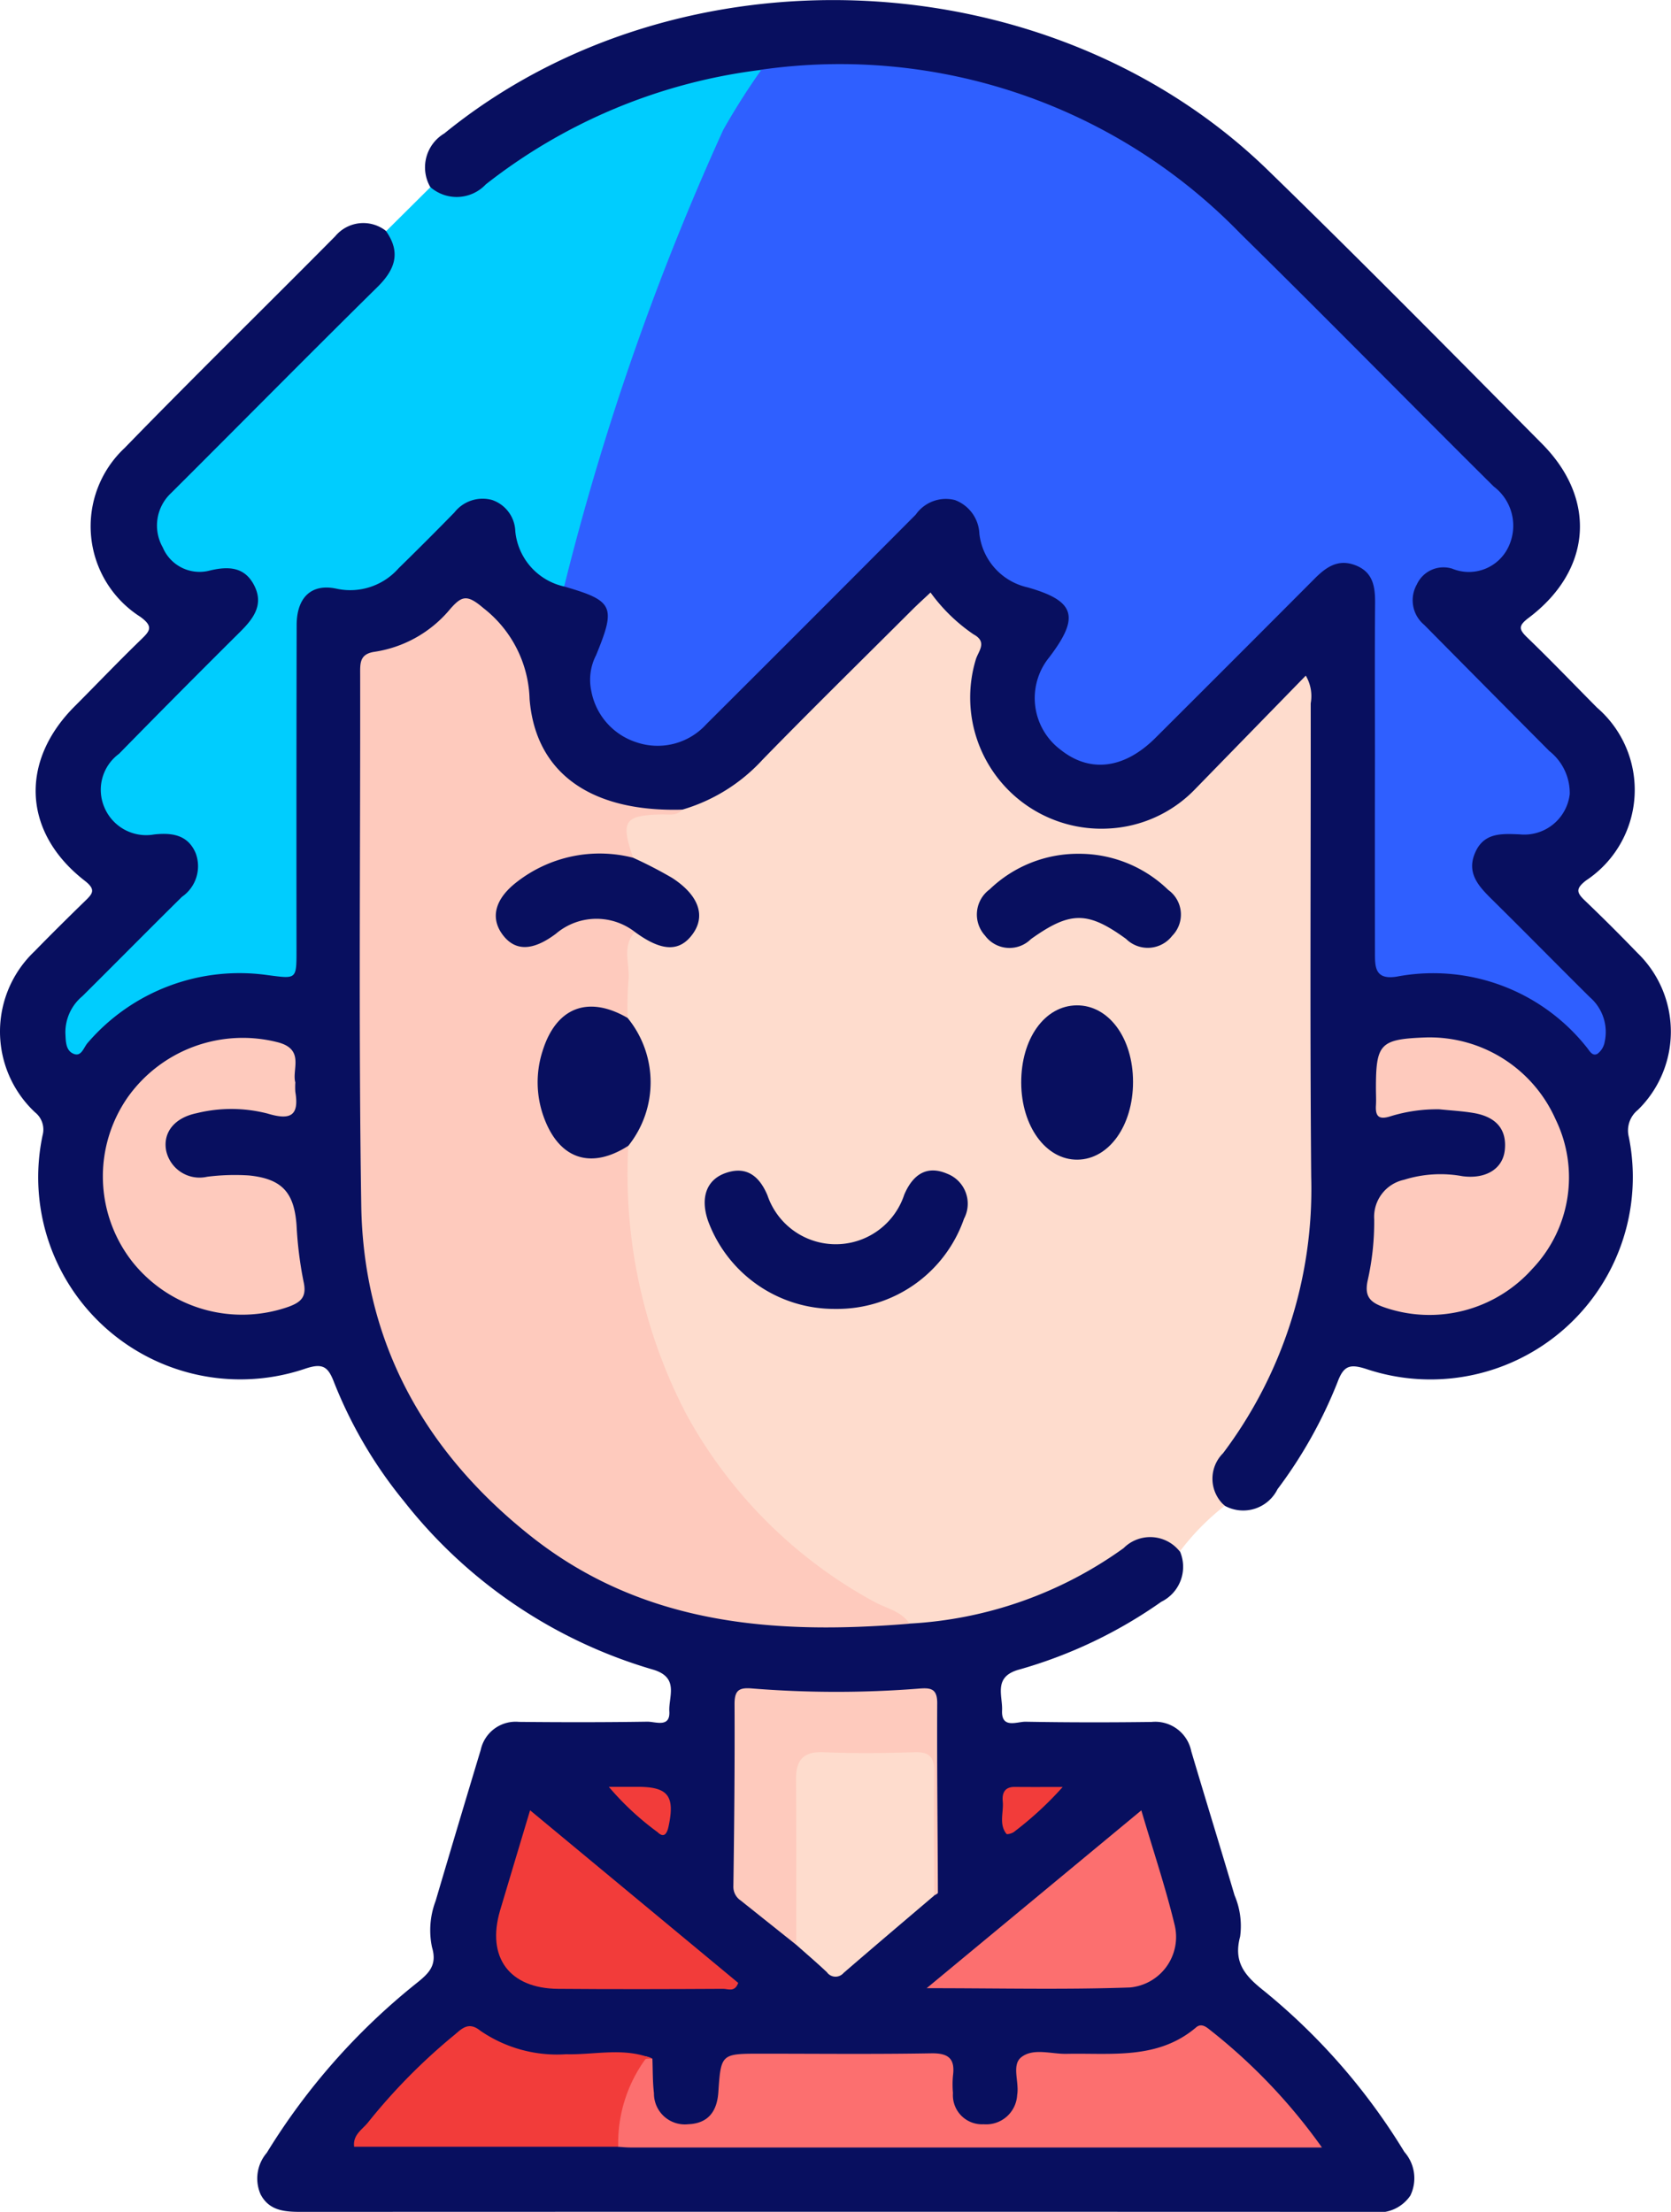<svg id="boy" xmlns="http://www.w3.org/2000/svg" width="76.961" height="101.86" viewBox="0 0 76.961 101.86">
  <path id="Path_3855" data-name="Path 3855" d="M287.1,156.871a1.794,1.794,0,0,1-.862,2.313,21.548,21.548,0,0,1-6.526,3.116c-1.231.325-.777,1.191-.808,1.888-.039.862.685.514,1.085.52,1.931.035,3.864.035,5.8.01a1.693,1.693,0,0,1,1.83,1.354c.657,2.213,1.339,4.418,1.993,6.631a3.592,3.592,0,0,1,.256,1.9c-.317,1.182.214,1.8,1.1,2.5a28.941,28.941,0,0,1,6.464,7.415,1.831,1.831,0,0,1,.275,2.014,1.777,1.777,0,0,1-1.776.748q-24.661-.01-49.322,0c-.753,0-1.461-.054-1.855-.807a1.815,1.815,0,0,1,.285-1.913,30.186,30.186,0,0,1,6.883-7.8c.574-.458.978-.827.727-1.666a3.8,3.8,0,0,1,.165-2.13q1.029-3.484,2.079-6.96a1.645,1.645,0,0,1,1.762-1.289c1.97.02,3.939.021,5.909-.009.378-.005,1.061.295,1.015-.474-.04-.684.475-1.561-.753-1.925a22.644,22.644,0,0,1-11.477-7.764,20.549,20.549,0,0,1-3.21-5.462c-.268-.7-.5-.9-1.285-.646A9.31,9.31,0,0,1,234.714,137.7a1.013,1.013,0,0,0-.351-1.058,5.091,5.091,0,0,1-.024-7.409c.766-.787,1.548-1.559,2.335-2.325.342-.332.511-.517-.017-.927-2.847-2.207-3.013-5.485-.469-8.031,1.017-1.018,2.01-2.062,3.044-3.062.42-.406.612-.608-.023-1.067a4.939,4.939,0,0,1-.715-7.773c3.194-3.287,6.472-6.492,9.7-9.751a1.681,1.681,0,0,1,2.345-.234c.9.53.813,1.271.409,2.05a5.185,5.185,0,0,1-1.034,1.2c-2.917,2.923-5.846,5.834-8.754,8.765a1.907,1.907,0,0,0-.448,2.544,1.688,1.688,0,0,0,1.783.733,1.794,1.794,0,0,1,2.211.928,1.991,1.991,0,0,1-.6,2.365c-1.66,1.715-3.369,3.381-5.051,5.075a6.132,6.132,0,0,0-.961,1.117,1.64,1.64,0,0,0,1.208,2.631c.374.066.757.028,1.133.078a1.778,1.778,0,0,1,1.307,2.934,11.091,11.091,0,0,1-1.393,1.494c-1.146,1.157-2.31,2.3-3.45,3.462a1.779,1.779,0,0,0-.708,1.764c.341.162.45-.1.6-.24A9.672,9.672,0,0,1,245.142,130c1.048.145.993-.518.993-1.184q0-6.024,0-12.047c0-.872-.023-1.743.01-2.614.052-1.371.755-2.081,2.085-1.923a3.2,3.2,0,0,0,2.838-1.087c.74-.76,1.475-1.527,2.258-2.243,1.518-1.386,2.894-1,3.452.974a2.988,2.988,0,0,0,2.011,2.268,7,7,0,0,1,1.092.314,1.69,1.69,0,0,1,1.1,2.1,7.9,7.9,0,0,1-.453,1.163,2.519,2.519,0,0,0,.858,3.129,2.66,2.66,0,0,0,3.085.126,6.943,6.943,0,0,0,1.193-1.048q4.222-4.22,8.443-8.442a9.5,9.5,0,0,1,.91-.857c1.194-.917,2.6-.592,2.982.856a3.74,3.74,0,0,0,2.835,2.9c1.4.414,1.74,1.665.96,2.909-.161.257-.375.477-.543.73a2.518,2.518,0,0,0,.2,3.333,2.689,2.689,0,0,0,3.414.519,6.769,6.769,0,0,0,1.391-1.163q3.216-3.216,6.433-6.432a4.628,4.628,0,0,1,1.227-1,1.628,1.628,0,0,1,2.356,1.179,7.093,7.093,0,0,1,.053,1.361q0,7.334,0,14.668c0,1.52.061,1.538,1.517,1.439a9.915,9.915,0,0,1,7.492,2.68c.253.223.422.541.838.715a1.125,1.125,0,0,0-.13-1.32,5.272,5.272,0,0,0-.829-.933c-1.311-1.316-2.631-2.622-3.936-3.943a2.226,2.226,0,0,1-.851-2.419c.374-1.048,1.269-1.2,2.225-1.193a1.783,1.783,0,0,0,1.335-3.186c-1.615-1.708-3.313-3.334-4.965-5a9.426,9.426,0,0,1-1-1.086,1.811,1.811,0,0,1-.177-2.126,1.654,1.654,0,0,1,1.861-.788,1.773,1.773,0,0,0,2.193-.957,1.992,1.992,0,0,0-.642-2.353q-5.939-5.96-11.9-11.9a24.2,24.2,0,0,0-6.521-4.691,25.1,25.1,0,0,0-14.217-2.564c-.263.03-.529.036-.795.045a26.071,26.071,0,0,0-12.108,4.93,3.913,3.913,0,0,1-1.237.778c-.744.211-1.5.369-1.907-.581a1.817,1.817,0,0,1,.645-2.471c10.807-8.8,27.9-8.064,37.94,1.7,4.263,4.145,8.441,8.378,12.625,12.6,2.538,2.563,2.271,5.831-.629,8.012-.489.368-.441.534-.05.911,1.09,1.051,2.139,2.146,3.206,3.221a5,5,0,0,1-.507,7.957c-.494.382-.432.565-.053.927q1.232,1.179,2.415,2.406a5.039,5.039,0,0,1,.023,7.236,1.216,1.216,0,0,0-.415,1.248,9.32,9.32,0,0,1-12.117,10.673c-.745-.235-1.021-.135-1.3.614A21.143,21.143,0,0,1,291.59,154a1.763,1.763,0,0,1-2.423.766c-1.036-.77-1.151-1.3-.35-2.482a23.4,23.4,0,0,0,3.257-6.6,14.915,14.915,0,0,0,.66-4.139c.023-7.806.01-15.613.011-23.419a1.206,1.206,0,0,0-.093-.6c-.339-.033-.488.271-.681.461-1.321,1.306-2.625,2.628-3.945,3.934a5.972,5.972,0,0,1-6.557,1.619,6.378,6.378,0,0,1-4.364-5.595,3.839,3.839,0,0,1,.1-1.353,2.41,2.41,0,0,0-1.275-2.977c-.575-.347-.842.111-1.142.408-2.235,2.213-4.436,4.46-6.684,6.66a7.443,7.443,0,0,1-3.964,2.306,10.057,10.057,0,0,1-3.044-.2,6.412,6.412,0,0,1-4.459-6.313,1.657,1.657,0,0,0-.918-1.852c-.584-.278-.844-1.131-1.5-1.116s-.975.782-1.518,1.124a7.036,7.036,0,0,1-1.928.952,1.29,1.29,0,0,0-1.042,1.5c.02,2.386.007,4.771.007,7.157q0,8.179,0,16.357a19.6,19.6,0,0,0,17.317,19.221c2.483.244,4.995.026,7.492.071a19,19,0,0,0,8.939-2.844,11.107,11.107,0,0,1,1.633-1C286.019,155.67,286.623,155.934,287.1,156.871Z" transform="translate(-232.752 -85.42)" fill="#080f5f"/>
  <path id="Path_3856" data-name="Path 3856" d="M273.591,131.7a8.087,8.087,0,0,0,3.7-2.307c2.272-2.331,4.6-4.611,6.9-6.909.265-.263.543-.513.83-.784a7.981,7.981,0,0,0,1.982,1.928c.654.353.221.772.105,1.154a6.041,6.041,0,0,0,6.077,7.789,5.935,5.935,0,0,0,4.039-1.832c1.678-1.722,3.357-3.443,5.08-5.21a1.853,1.853,0,0,1,.227,1.276c.008,7.269-.041,14.538.023,21.807a20.221,20.221,0,0,1-4.06,12.726,1.654,1.654,0,0,0,.077,2.419,11.23,11.23,0,0,0-2.069,2.108,1.731,1.731,0,0,0-2.589-.156,18.569,18.569,0,0,1-9.866,3.475c-8.724-3.466-13.932-12.672-13.176-22.1,1.254-2.005.963-3.994-.06-5.978a8.651,8.651,0,0,1,.188-3.678c.447-.384.844-.061,1.245.1a1.126,1.126,0,0,0,1.506-.327,1.252,1.252,0,0,0-.253-1.633c-.681-.789-1.8-.925-2.487-1.706a1.849,1.849,0,0,1-.242-.975c-.009-.694.178-1.154,1.03-1.1A4.361,4.361,0,0,0,273.591,131.7Z" transform="translate(-242.164 -94.415)" fill="#fedccd"/>
  <path id="Path_3857" data-name="Path 3857" d="M259.725,113.486a2.887,2.887,0,0,1-2.249-2.544A1.574,1.574,0,0,0,256.4,109.5a1.652,1.652,0,0,0-1.73.578q-1.27,1.3-2.571,2.571a2.967,2.967,0,0,1-2.868.936c-1.152-.245-1.822.411-1.825,1.675q-.016,7.5-.007,15c0,1.342-.007,1.294-1.342,1.121a9.218,9.218,0,0,0-8.257,3.1c-.2.208-.29.657-.641.535-.4-.141-.386-.593-.405-.972a2.172,2.172,0,0,1,.784-1.692c1.532-1.521,3.048-3.058,4.585-4.575a1.714,1.714,0,0,0,.632-2.011c-.362-.858-1.109-.946-1.906-.862a2.089,2.089,0,0,1-2.307-1.267,2.055,2.055,0,0,1,.681-2.445q2.783-2.842,5.605-5.643c.6-.6,1.065-1.233.629-2.1s-1.181-.905-2.043-.7a1.839,1.839,0,0,1-2.175-1.064,2.043,2.043,0,0,1,.382-2.5c3.166-3.154,6.305-6.336,9.488-9.473.817-.8,1.118-1.589.416-2.588l2.043-2.028a1.841,1.841,0,0,0,2.55-.129,25.555,25.555,0,0,1,12.693-5.274c.143.469-.143.8-.389,1.128a15.907,15.907,0,0,0-1.912,3.6,125.478,125.478,0,0,0-6.2,18.007A1.7,1.7,0,0,1,259.725,113.486Z" transform="translate(-233.743 -86.477)" fill="#00cdfe"/>
  <path id="Path_3858" data-name="Path 3858" d="M267.3,113.414a121.7,121.7,0,0,1,7.329-21.033,32.663,32.663,0,0,1,1.758-2.768,25.689,25.689,0,0,1,22.059,7.548c3.919,3.851,7.765,7.776,11.665,11.646a2.263,2.263,0,0,1,.693,2.756,2.016,2.016,0,0,1-2.6,1.031,1.349,1.349,0,0,0-1.632.726,1.474,1.474,0,0,0,.34,1.861q2.877,2.91,5.763,5.811a2.46,2.46,0,0,1,.939,1.981,2.107,2.107,0,0,1-2.313,1.855c-.823-.032-1.63-.087-2.037.828-.423.953.156,1.564.772,2.173,1.51,1.491,3,3.007,4.506,4.5a2.119,2.119,0,0,1,.682,2.053.874.874,0,0,1-.334.553c-.25.133-.373-.163-.516-.326a9.025,9.025,0,0,0-8.722-3.23c-1.043.171-1.008-.487-1.009-1.151q-.008-4.491,0-8.981c0-2.349-.013-4.7.006-7.048.006-.769-.083-1.448-.912-1.765-.813-.311-1.371.111-1.9.646q-3.651,3.664-7.314,7.316c-1.446,1.434-3.025,1.607-4.367.53a2.973,2.973,0,0,1-.519-4.245c1.43-1.875,1.2-2.607-1-3.229a2.862,2.862,0,0,1-2.213-2.464,1.729,1.729,0,0,0-1.131-1.556,1.692,1.692,0,0,0-1.8.673q-4.811,4.834-9.643,9.649a3.028,3.028,0,0,1-3.226.833,3.069,3.069,0,0,1-2.073-2.356,2.471,2.471,0,0,1,.22-1.654C269.692,114.333,269.578,114.073,267.3,113.414Z" transform="translate(-241.317 -86.405)" fill="#2f5fff"/>
  <path id="Path_3859" data-name="Path 3859" d="M269.641,131.788c-.261.305-.619.212-.946.22-1.732.044-1.905.3-1.322,1.994-.354.379-.787.151-1.18.131a6.133,6.133,0,0,0-3.848,1.143,2.037,2.037,0,0,0-.795.939,1.112,1.112,0,0,0,1.669,1.312,4.863,4.863,0,0,1,2.037-.958c.857-.087,1.769-.205,2.2.852-.63.682-.208,1.509-.3,2.264a15.873,15.873,0,0,0-.035,1.694,1.427,1.427,0,0,1-.775-.079,2.058,2.058,0,0,0-2.565,1.111,4.317,4.317,0,0,0,.246,4.3,1.8,1.8,0,0,0,2.286.7c.261-.111.52-.345.839-.136a23.881,23.881,0,0,0,2.667,12.344,21.635,21.635,0,0,0,8.675,8.658c.553.3,1.231.417,1.61,1-6.252.514-12.287.062-17.459-4.046-4.9-3.893-7.7-8.943-7.793-15.237-.127-8.14-.038-16.284-.05-24.426,0-.514-.038-.954.679-1.051a5.612,5.612,0,0,0,3.478-1.981c.524-.592.768-.673,1.518-.03a5.5,5.5,0,0,1,2.128,4.19C262.889,130.208,265.562,131.908,269.641,131.788Z" transform="translate(-238.214 -94.503)" fill="#fecabd"/>
  <path id="Path_3860" data-name="Path 3860" d="M272.055,210.978c.022.529.009,1.06.072,1.584a1.422,1.422,0,0,0,1.574,1.432c.912-.034,1.33-.58,1.391-1.47.121-1.779.13-1.779,1.966-1.779,2.612,0,5.224.029,7.835-.017.805-.014,1.109.247,1.006,1.033a4.316,4.316,0,0,0,0,.794,1.34,1.34,0,0,0,1.416,1.44,1.427,1.427,0,0,0,1.54-1.351c.105-.587-.267-1.372.188-1.734.552-.441,1.384-.143,2.092-.158,2.066-.044,4.2.282,5.965-1.221.218-.185.432-.047.611.1a26.125,26.125,0,0,1,5.182,5.434h-.963q-15.444,0-30.887,0c-.189,0-.378-.02-.566-.031-1.038-1.327.268-2.33.507-3.474C271.089,211.077,271.414,210.644,272.055,210.978Z" transform="translate(-242.008 -116.17)" fill="#fc6f6f"/>
  <path id="Path_3861" data-name="Path 3861" d="M319.8,152.255a7.26,7.26,0,0,0-2.246.319c-.51.164-.709.041-.678-.49.016-.265,0-.53,0-.8,0-2.059.2-2.26,2.292-2.338a6.345,6.345,0,0,1,5.983,3.772,6.1,6.1,0,0,1-1.063,6.875,6.348,6.348,0,0,1-6.842,1.776c-.626-.22-.913-.486-.75-1.231a12.26,12.26,0,0,0,.3-2.816,1.748,1.748,0,0,1,1.376-1.822,5.6,5.6,0,0,1,2.692-.164c1.068.141,1.864-.333,1.949-1.221.1-1.025-.5-1.532-1.444-1.691C320.858,152.338,320.328,152.31,319.8,152.255Z" transform="translate(-253.505 -101.17)" fill="#fecabd"/>
  <path id="Path_3862" data-name="Path 3862" d="M247.916,151.024a3.135,3.135,0,0,0,0,.432c.191,1.132-.253,1.311-1.283,1a6.685,6.685,0,0,0-3.266-.015c-1.03.213-1.558.9-1.4,1.726a1.574,1.574,0,0,0,1.889,1.2,10.107,10.107,0,0,1,1.923-.06c1.537.157,2.085.793,2.194,2.3a17.638,17.638,0,0,0,.322,2.59c.155.687-.1.941-.689,1.157a6.46,6.46,0,0,1-7.169-2.037,6.371,6.371,0,0,1-.23-7.625,6.5,6.5,0,0,1,6.922-2.512C248.358,149.51,247.748,150.436,247.916,151.024Z" transform="translate(-234.314 -101.176)" fill="#fecabd"/>
  <path id="Path_3863" data-name="Path 3863" d="M287.736,199.186c-1.394,1.188-2.792,2.37-4.177,3.568a.487.487,0,0,1-.767-.036c-.46-.434-.942-.845-1.415-1.266a2.389,2.389,0,0,1-.388-1.4c0-1.964-.037-3.929.014-5.892.039-1.492.45-1.9,1.9-1.936,1.283-.032,2.568-.035,3.852.01.766.026,1.16.332,1.108,1.194C287.746,195.345,287.991,197.271,287.736,199.186Z" transform="translate(-244.708 -111.895)" fill="#fedccd"/>
  <path id="Path_3864" data-name="Path 3864" d="M268.174,210.99c-.111.008-.25-.026-.328.029a6.568,6.568,0,0,0-1.245,4.024H254.438c-.072-.555.389-.8.646-1.129a27.155,27.155,0,0,1,3.983-4.03c.332-.282.645-.616,1.171-.193a6.226,6.226,0,0,0,3.961,1.091C265.522,210.818,266.876,210.447,268.174,210.99Z" transform="translate(-238.127 -116.182)" fill="#f23c3a"/>
  <path id="Path_3865" data-name="Path 3865" d="M286.914,198.339c-.005-1.89-.032-3.781,0-5.67.011-.675-.193-.95-.9-.928-1.4.043-2.8.059-4.194,0-.962-.042-1.279.381-1.272,1.269.019,2.533.01,5.065.011,7.6q-1.28-1.021-2.561-2.043a.755.755,0,0,1-.335-.661c.04-2.8.067-5.595.054-8.392,0-.627.21-.758.792-.711a48.471,48.471,0,0,0,7.707.007c.525-.041.838-.009.835.672-.015,2.91.022,5.822.032,8.734C287.079,198.251,286.971,198.3,286.914,198.339Z" transform="translate(-243.886 -111.048)" fill="#fecabd"/>
  <path id="Path_3866" data-name="Path 3866" d="M264.7,196.269l9.586,7.949c-.159.446-.474.272-.693.274-2.534.014-5.067.021-7.6,0-2.25-.017-3.308-1.452-2.676-3.606C263.754,199.407,264.205,197.93,264.7,196.269Z" transform="translate(-240.286 -112.903)" fill="#f23c3a"/>
  <path id="Path_3867" data-name="Path 3867" d="M299.388,196.273c.555,1.882,1.122,3.565,1.536,5.285a2.336,2.336,0,0,1-2.061,2.872c-3,.106-6.014.033-9.362.033Z" transform="translate(-246.822 -112.904)" fill="#fc6f6f"/>
  <path id="Path_3868" data-name="Path 3868" d="M270.035,194.833h1.334c1.4,0,1.721.423,1.415,1.834-.073.338-.216.533-.5.256A13.074,13.074,0,0,1,270.035,194.833Z" transform="translate(-241.995 -112.547)" fill="#f23c3a"/>
  <path id="Path_3869" data-name="Path 3869" d="M296.911,194.843a15.771,15.771,0,0,1-2.21,2.043c-.085.088-.348.157-.38.117-.36-.455-.121-.995-.171-1.5-.036-.378.09-.666.549-.663C295.37,194.847,296.039,194.843,296.911,194.843Z" transform="translate(-247.967 -112.55)" fill="#f23c3a"/>
  <path id="Path_3870" data-name="Path 3870" d="M281.926,163.467a6.193,6.193,0,0,1-5.869-4.067c-.354-1.04-.077-1.864.784-2.18.995-.365,1.591.146,1.956,1.015a3.322,3.322,0,0,0,6.3-.026c.367-.868.987-1.387,1.967-.972a1.481,1.481,0,0,1,.785,2.08A6.182,6.182,0,0,1,281.926,163.467Z" transform="translate(-243.451 -103.19)" fill="#080f5f"/>
  <path id="Path_3871" data-name="Path 3871" d="M300.442,150.506c0,2.013-1.106,3.564-2.556,3.581s-2.586-1.531-2.594-3.541c-.008-2.031,1.082-3.552,2.555-3.565S300.441,148.483,300.442,150.506Z" transform="translate(-248.258 -100.683)" fill="#080f5f"/>
  <path id="Path_3872" data-name="Path 3872" d="M269.855,153.466c-1.734,1.112-3.2.612-3.9-1.337a4.688,4.688,0,0,1-.056-3.008c.622-2.028,2.1-2.6,3.922-1.543A4.677,4.677,0,0,1,269.855,153.466Z" transform="translate(-240.916 -100.701)" fill="#080f5f"/>
  <path id="Path_3873" data-name="Path 3873" d="M269.522,141.3a2.883,2.883,0,0,0-3.641.084c-1.068.8-1.881.814-2.457.035s-.341-1.651.662-2.422a6.207,6.207,0,0,1,5.352-1.115,19.547,19.547,0,0,1,1.8.93c1.242.805,1.558,1.768.927,2.607C271.56,142.232,270.74,142.195,269.522,141.3Z" transform="translate(-240.28 -98.382)" fill="#080f5f"/>
  <path id="Path_3874" data-name="Path 3874" d="M297.282,137.7a5.883,5.883,0,0,1,4.106,1.664,1.394,1.394,0,0,1,.18,2.116,1.42,1.42,0,0,1-2.122.14c-1.77-1.285-2.569-1.284-4.381.008a1.4,1.4,0,0,1-2.114-.16,1.437,1.437,0,0,1,.212-2.129A5.863,5.863,0,0,1,297.282,137.7Z" transform="translate(-247.583 -98.382)" fill="#080f5f"/>
</svg>
